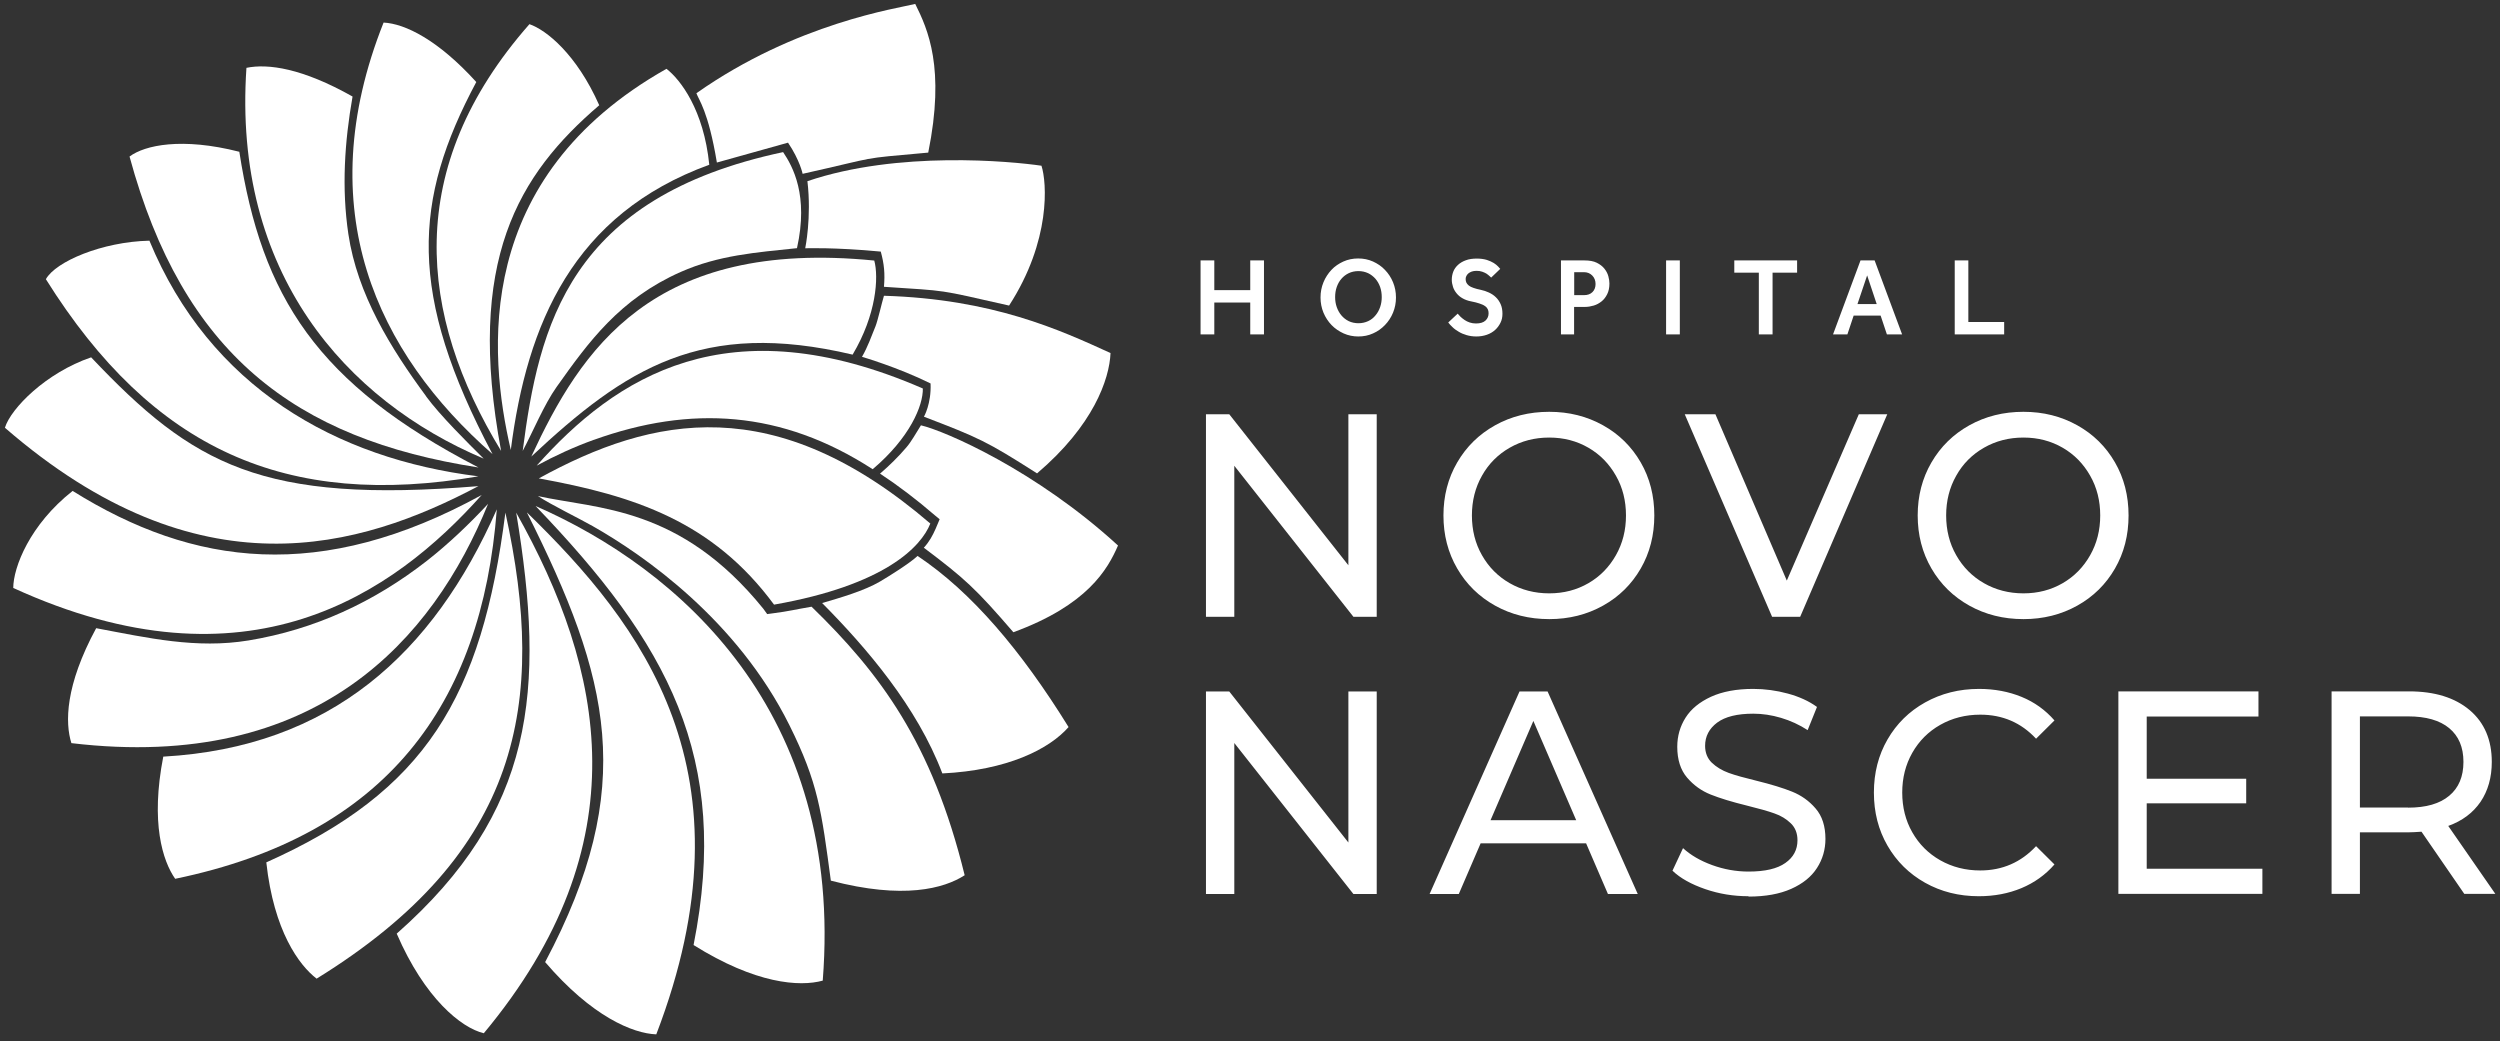 <?xml version="1.0" encoding="UTF-8"?><svg id="a" xmlns="http://www.w3.org/2000/svg" width="203.8" height="84.89" viewBox="0 0 203.8 84.89"><rect x="0" y="0" width="203.8" height="84.89" fill="#333333" stroke="none"/><g><path d="M43.66,41.25c10.76,11.2,15.92,20.46,12.88,35.79,5.06,3.17,8.65,3.42,10.53,2.9,1.73-21.91-11.72-33.58-23.41-38.69Z" style="fill:#fff; fill-rule:evenodd;"/><path d="M42.96,41.79c6.78,13.54,9.06,22.35,1.48,36.64,3.81,4.45,7.16,5.82,9.06,5.89,8.19-21.35-1.13-33.38-10.54-42.54Z" style="fill:#fff; fill-rule:evenodd;"/><path d="M42.08,41.79c2.41,14.54,1.49,24.41-9.74,34.32,2.28,5.28,5.26,7.68,7.1,8.12,12.84-15.42,9.85-29.61,2.64-42.44Z" style="fill:#fff; fill-rule:evenodd;"/><path d="M41.2,41.79c-1.93,15.08-6.51,22.71-19.49,28.51,.61,5.6,2.67,8.38,4.1,9.48,16.62-10.26,18.81-22.46,15.39-37.99Z" style="fill:#fff; fill-rule:evenodd;"/><path d="M13.31,61.68c-1.05,5.39-.05,8.5,.97,9.96,17.16-3.55,24.99-14.14,26.22-30.12-5.19,11.76-13.54,19.39-27.18,20.16Z" style="fill:#fff; fill-rule:evenodd;"/><path d="M34.81,45.71c-4.33,3.38-9.16,5.61-14.55,6.5-4.26,.7-8.21-.21-12.42-1-2.54,4.69-2.54,7.72-2.02,9.37,19.99,2.38,29.49-8.47,33.97-19.51-1.52,1.64-3.22,3.26-4.98,4.64Z" style="fill:#fff; fill-rule:evenodd;"/><path d="M5.92,40.02c-3.5,2.76-4.83,6.22-4.84,7.91,19.11,8.75,30.98,.5,38.19-7.58-13.1,7.18-23.48,5.83-33.35-.33Z" style="fill:#fff; fill-rule:evenodd;"/><path d="M7.43,29.13c-3.69,1.26-6.55,4.17-7.03,5.74,15.83,13.73,28.93,9.87,38.6,4.76-17.67,1.44-23.26-1.72-31.57-10.5Z" style="fill:#fff; fill-rule:evenodd;"/><path d="M12.18,19.62c-3.87,.09-7.65,1.71-8.44,3.14,8.71,13.91,19.61,18.76,35.26,16.07-11.61-1.44-21.89-7.27-26.82-19.21Z" style="fill:#fff; fill-rule:evenodd;"/><path d="M19.5,12.37c-4.68-1.19-7.69-.54-8.94,.39,4.35,16.02,13.41,23.02,28.45,25.35-13.19-6.82-17.67-13.91-19.5-25.74Z" style="fill:#fff; fill-rule:evenodd;"/><path d="M34.75,32.32c-2.91-3.94-5.62-8.34-6.35-13.23-.56-3.75-.31-7.52,.34-11.22-4.09-2.31-6.89-2.7-8.65-2.34-1.14,16.69,8.09,27.1,19.34,31.86-1.36-1.35-3.55-3.52-4.69-5.07Z" style="fill:#fff; fill-rule:evenodd;"/><path d="M38.83,6.69c-3.11-3.43-5.8-4.76-7.56-4.85-6.07,15.26-.53,26.93,8.88,35.18-6.95-13.1-6.47-20.69-1.32-30.34Z" style="fill:#fff; fill-rule:evenodd;"/><path d="M48.85,8.58c-1.85-4.17-4.32-6.14-5.69-6.61-10.31,11.72-9.08,23.66-2.31,34.79-2.9-15.53,1.41-22.53,8-28.18Z" style="fill:#fff; fill-rule:evenodd;"/><path d="M57.82,13.43c-.45-4.47-2.35-6.94-3.49-7.82-15.77,8.9-14.53,23.17-12.69,31.07,1.32-10.32,5.1-19.21,16.18-23.25Z" style="fill:#fff; fill-rule:evenodd;"/><path d="M45.37,31.55c2.61-3.68,5.15-7.18,10.12-9.38,3.09-1.37,6.16-1.59,9.48-1.94,.96-4.31-.34-6.65-1.13-7.83-17.45,3.71-19.91,14.13-21.23,24.36,.83-1.56,1.74-3.77,2.76-5.21Z" style="fill:#fff; fill-rule:evenodd;"/><path d="M69.51,28.9c1.94-3.26,2.13-6.31,1.76-7.66-18.11-1.8-23.92,7.27-27.96,15.98,7.69-7.19,13.89-11.22,26.2-8.31Z" style="fill:#fff; fill-rule:evenodd;"/><path d="M48.43,35.85c7.86-2.82,15.28-2.41,22.71,2.4,3.03-2.56,4.12-5.19,4.09-6.58-15.92-6.93-25.06-.92-31.48,6.29,1.51-.82,3.06-1.53,4.67-2.11Z" style="fill:#fff; fill-rule:evenodd;"/><path d="M43.93,39c7.79,1.42,14.16,3.5,19.17,10.29,9.05-1.59,12-4.73,12.74-6.61-12.66-10.86-22.6-8.8-31.92-3.68Z" style="fill:#fff; fill-rule:evenodd;"/><path d="M64.24,11.63l-5.8,1.62c-.7-4.22-1.49-5.12-1.67-5.65C64.94,1.85,73.21,.68,74.61,.32c1.03,2.07,2.46,5.21,1.06,12.12-5.98,.54-3.69,.27-10.24,1.73,0,0-.22-1.1-1.19-2.54Z" style="fill:#fff; fill-rule:evenodd;"/><path d="M65.82,14.77c7.39-2.51,16.62-1.62,19.08-1.26,.44,1.35,.79,6.1-2.64,11.4-5.98-1.35-4.84-1.17-10.2-1.53,.09-1.08,.02-1.85-.26-2.87-3.78-.36-6.16-.27-6.16-.27,0,0,.53-2.51,.18-5.47Z" style="fill:#fff; fill-rule:evenodd;"/><path d="M75.86,31.26c-2.66-1.32-5.59-2.17-5.59-2.17,.48-.84,.74-1.61,1.1-2.49,.18-.44,.53-1.97,.69-2.49,8.88,.27,14.33,2.78,18.47,4.67-.09,2.15-1.41,5.92-5.99,9.81-4.12-2.63-4.74-2.9-9.22-4.62,0,0,.61-1.06,.54-2.7Z" style="fill:#fff; fill-rule:evenodd;"/><path d="M75.07,34.68c-.41,.64-.77,1.32-1.19,1.8-.65,.76-1.37,1.47-2.14,2.13,1.52,1,3.01,2.14,4.46,3.39l.4,.33-.33,.78c-.25,.56-.51,1.05-.96,1.54,3.36,2.53,4.22,3.32,7.3,6.89,6.03-2.21,7.68-5.11,8.53-7.07-6.68-6.12-14.07-9.33-16.07-9.8Z" style="fill:#fff; fill-rule:evenodd;"/><path d="M66.15,49.46c-1.3,.22-1.84,.37-3.09,.53l-.52,.07-.31-.43c-6.78-8.38-13.47-8.11-18.38-9.19,1.17,.76,3.25,1.76,4.47,2.45,4.23,2.4,11.79,7.69,16.03,16.22,2.35,4.72,2.62,7,3.38,12.68,5.91,1.55,9.22,.65,10.91-.44-2.66-10.85-6.93-16.49-12.48-21.89Z" style="fill:#fff; fill-rule:evenodd;"/><path d="M74.8,45.32c-.66,.62-2.39,1.69-3.05,2.08-1.29,.76-3.26,1.33-4.73,1.76,3.61,3.64,7.74,8.45,9.8,13.89,5.29-.26,8.7-1.97,10.29-3.78-3.88-6.27-7.92-11.02-12.31-13.95Z" style="fill:#fff; fill-rule:evenodd;"/></g><g><path d="M112.23,33.77v16.51h-1.9l-9.71-12.31v12.31h-2.31v-16.51h1.9l9.71,12.31v-12.31h2.31Zm14.06,16.7c-1.63,0-3.1-.37-4.41-1.1-1.31-.73-2.34-1.74-3.09-3.03-.75-1.29-1.12-2.73-1.12-4.32s.37-3.03,1.12-4.32c.75-1.29,1.78-2.3,3.09-3.03,1.31-.73,2.78-1.1,4.41-1.1s3.08,.37,4.39,1.1c1.31,.73,2.33,1.74,3.07,3.02,.74,1.28,1.11,2.72,1.11,4.33s-.37,3.05-1.11,4.33c-.74,1.28-1.76,2.29-3.07,3.02-1.31,.73-2.77,1.1-4.39,1.1h0Zm0-2.1c1.19,0,2.25-.28,3.2-.83,.95-.55,1.69-1.31,2.24-2.28,.55-.97,.82-2.05,.82-3.24s-.27-2.28-.82-3.24c-.55-.97-1.29-1.73-2.24-2.28-.95-.55-2.01-.83-3.2-.83s-2.26,.28-3.22,.83c-.96,.55-1.72,1.31-2.26,2.28-.55,.97-.82,2.05-.82,3.24s.27,2.28,.82,3.24c.55,.97,1.3,1.73,2.26,2.28,.96,.55,2.04,.83,3.22,.83h0Zm27.56-14.6l-7.1,16.51h-2.29l-7.12-16.51h2.5l5.82,13.56,5.87-13.56h2.31Zm11.1,16.7c-1.63,0-3.1-.37-4.41-1.1-1.31-.73-2.34-1.74-3.09-3.03-.75-1.29-1.12-2.73-1.12-4.32s.37-3.03,1.12-4.32c.75-1.29,1.78-2.3,3.09-3.03,1.31-.73,2.78-1.1,4.41-1.1s3.08,.37,4.39,1.1c1.31,.73,2.33,1.74,3.07,3.02,.74,1.28,1.11,2.72,1.11,4.33s-.37,3.05-1.11,4.33c-.74,1.28-1.76,2.29-3.07,3.02-1.31,.73-2.77,1.1-4.39,1.1h0Zm0-2.1c1.19,0,2.25-.28,3.2-.83,.95-.55,1.69-1.31,2.24-2.28,.55-.97,.82-2.05,.82-3.24s-.27-2.28-.82-3.24c-.55-.97-1.29-1.73-2.24-2.28-.95-.55-2.01-.83-3.2-.83s-2.26,.28-3.22,.83c-.96,.55-1.72,1.31-2.26,2.28-.55,.97-.82,2.05-.82,3.24s.27,2.28,.82,3.24c.55,.97,1.3,1.73,2.26,2.28,.96,.55,2.04,.83,3.22,.83h0Zm-52.72,8v16.51h-1.9l-9.71-12.31v12.31h-2.31v-16.51h1.9l9.71,12.31v-12.31h2.31Zm17.07,12.38h-8.6l-1.78,4.13h-2.38l7.33-16.51h2.29l7.35,16.51h-2.43l-1.78-4.13h0Zm-.81-1.89l-3.49-8.09-3.49,8.09h6.98Zm14.04,6.2c-1.22,0-2.39-.19-3.52-.58-1.13-.39-2.02-.88-2.67-1.5l.86-1.84c.62,.57,1.41,1.03,2.37,1.38,.96,.35,1.95,.53,2.97,.53,1.34,0,2.34-.23,3-.7,.66-.46,.99-1.08,.99-1.85,0-.57-.18-1.03-.54-1.38-.36-.35-.81-.63-1.34-.81-.53-.19-1.28-.4-2.25-.64-1.22-.3-2.2-.6-2.95-.9-.75-.3-1.39-.76-1.92-1.38-.53-.62-.8-1.46-.8-2.51,0-.88,.23-1.67,.68-2.38,.45-.71,1.14-1.27,2.07-1.7,.92-.42,2.07-.64,3.44-.64,.96,0,1.9,.13,2.82,.38,.92,.25,1.72,.61,2.38,1.09l-.76,1.89c-.68-.44-1.4-.77-2.17-1-.77-.23-1.53-.34-2.26-.34-1.31,0-2.29,.24-2.95,.73-.65,.49-.98,1.12-.98,1.89,0,.57,.19,1.03,.55,1.38,.37,.35,.83,.63,1.38,.83,.55,.2,1.29,.4,2.23,.63,1.22,.3,2.2,.6,2.94,.9,.74,.3,1.38,.75,1.91,1.37,.53,.61,.8,1.44,.8,2.48,0,.86-.23,1.66-.69,2.37-.46,.72-1.16,1.28-2.1,1.7-.94,.42-2.1,.63-3.47,.63h0Zm18.78,0c-1.62,0-3.08-.37-4.38-1.1-1.3-.73-2.32-1.74-3.06-3.02-.74-1.28-1.11-2.72-1.11-4.33s.37-3.05,1.11-4.33c.74-1.28,1.76-2.29,3.07-3.02,1.31-.73,2.77-1.1,4.39-1.1,1.26,0,2.42,.22,3.47,.65,1.05,.43,1.94,1.07,2.68,1.92l-1.5,1.49c-1.22-1.31-2.73-1.96-4.55-1.96-1.2,0-2.29,.28-3.26,.83-.97,.55-1.73,1.31-2.28,2.28-.55,.97-.82,2.05-.82,3.24s.27,2.28,.82,3.24c.55,.97,1.31,1.73,2.28,2.28,.97,.55,2.06,.83,3.26,.83,1.8,0,3.32-.66,4.55-1.98l1.5,1.49c-.74,.85-1.64,1.49-2.69,1.93-1.06,.44-2.21,.66-3.48,.66h0Zm23.12-2.24v2.05h-11.74v-16.51h11.42v2.05h-9.11v5.07h8.11v2.01h-8.11v5.33h9.43Zm16.46,2.05l-3.49-5.07c-.43,.03-.77,.05-1.02,.05h-4v5.02h-2.31v-16.51h6.31c2.1,0,3.74,.51,4.95,1.53,1.2,1.02,1.8,2.43,1.8,4.22,0,1.27-.31,2.36-.92,3.26-.62,.9-1.49,1.55-2.63,1.96l3.84,5.54h-2.52Zm-4.58-7.03c1.46,0,2.58-.32,3.35-.97,.77-.64,1.16-1.56,1.16-2.76s-.39-2.11-1.16-2.75c-.77-.64-1.89-.96-3.35-.96h-3.93v7.43h3.93Z" style="fill:#fff; fill-rule:evenodd;"/><path d="M97.87,21.23h1.12v2.42h2.93v-2.42h1.12v6.03h-1.12v-2.6h-2.93v2.6h-1.12v-6.03h0Zm12.87,6.2c-.43,0-.83-.08-1.21-.25-.37-.17-.7-.39-.98-.68-.28-.29-.5-.63-.66-1.01-.16-.39-.24-.8-.24-1.24s.08-.85,.24-1.24c.16-.39,.38-.72,.65-1.01,.27-.29,.6-.51,.97-.68,.38-.17,.78-.25,1.21-.25s.83,.08,1.21,.25c.37,.17,.7,.39,.97,.68,.28,.29,.5,.62,.66,1.01,.16,.39,.24,.8,.24,1.24s-.08,.85-.24,1.24c-.16,.39-.38,.72-.66,1.01-.28,.29-.6,.52-.97,.68-.37,.17-.77,.25-1.21,.25h0Zm0-1.08c.29,0,.55-.06,.79-.17,.24-.11,.44-.27,.6-.47,.17-.2,.29-.42,.38-.68,.09-.26,.13-.53,.13-.81s-.04-.56-.13-.82c-.09-.26-.22-.48-.38-.67-.17-.19-.37-.35-.6-.46-.24-.11-.5-.17-.79-.17s-.56,.06-.79,.17c-.23,.11-.43,.26-.6,.46-.17,.19-.29,.42-.38,.67-.09,.26-.13,.53-.13,.82s.04,.55,.13,.81c.09,.26,.22,.49,.38,.68,.17,.2,.36,.35,.6,.47,.23,.11,.5,.17,.79,.17h0Zm8.08-.79c.07,.08,.16,.17,.25,.27,.1,.09,.21,.18,.33,.26,.12,.08,.26,.15,.41,.2,.15,.05,.32,.08,.51,.08,.35,0,.61-.08,.78-.24,.17-.16,.25-.36,.25-.59,0-.13-.02-.24-.07-.34-.05-.1-.13-.19-.24-.26-.11-.08-.26-.14-.44-.2-.18-.06-.4-.12-.67-.17-.27-.05-.51-.14-.7-.25-.2-.11-.36-.25-.49-.41-.13-.16-.23-.33-.29-.52-.06-.19-.1-.38-.1-.58,0-.23,.04-.45,.12-.66,.08-.21,.21-.39,.38-.55,.17-.16,.39-.29,.64-.38,.26-.1,.56-.14,.91-.14,.31,0,.58,.04,.81,.11,.22,.07,.41,.16,.56,.25,.15,.1,.27,.19,.35,.28,.08,.09,.14,.16,.18,.2l-.74,.71s-.08-.07-.14-.13c-.07-.06-.15-.13-.24-.19-.1-.06-.21-.11-.35-.16-.14-.05-.29-.07-.46-.07-.15,0-.29,.02-.4,.06-.11,.04-.21,.1-.28,.16-.07,.07-.13,.14-.16,.22-.04,.08-.05,.16-.05,.23,0,.11,.02,.21,.06,.29,.04,.08,.1,.16,.2,.24,.09,.07,.22,.14,.38,.19,.16,.06,.36,.11,.6,.16,.23,.05,.45,.12,.66,.22,.21,.1,.4,.22,.56,.38,.16,.15,.29,.34,.39,.56,.1,.22,.15,.48,.15,.79,0,.27-.05,.51-.16,.73-.11,.22-.25,.42-.44,.59-.19,.17-.41,.3-.67,.39-.26,.09-.54,.14-.85,.14s-.56-.04-.8-.11c-.24-.07-.46-.16-.65-.28-.19-.11-.36-.23-.5-.37-.14-.13-.26-.26-.35-.38l.78-.73h0Zm8.44-4.33h1.9c.41,0,.75,.06,1.01,.19,.26,.13,.47,.29,.62,.48,.15,.19,.26,.39,.32,.61,.06,.22,.09,.42,.09,.6,0,.34-.06,.63-.18,.87-.12,.24-.27,.44-.46,.59-.19,.15-.4,.27-.64,.34-.24,.07-.47,.11-.7,.11h-.9v2.24h-1.07v-6.03h0Zm1.88,2.83c.28,0,.51-.08,.68-.25,.17-.17,.25-.39,.25-.66s-.09-.51-.27-.69c-.18-.18-.4-.27-.66-.27h-.81v1.87h.81Zm6.68-2.83h1.12v6.03h-1.12v-6.03h0Zm7.56,1h-2v-1h5.12v1h-2v5.03h-1.12v-5.03h0Zm8.29-1h1.15l2.24,6.03h-1.24l-.51-1.53h-2.2l-.51,1.53h-1.17l2.24-6.03h0Zm1.32,3.56l-.78-2.34-.79,2.34h1.57Zm6.35-3.56h1.12v5.02h2.92v1.01h-4.03v-6.03Z" style="fill:#fff; fill-rule:evenodd;"/></g></svg>